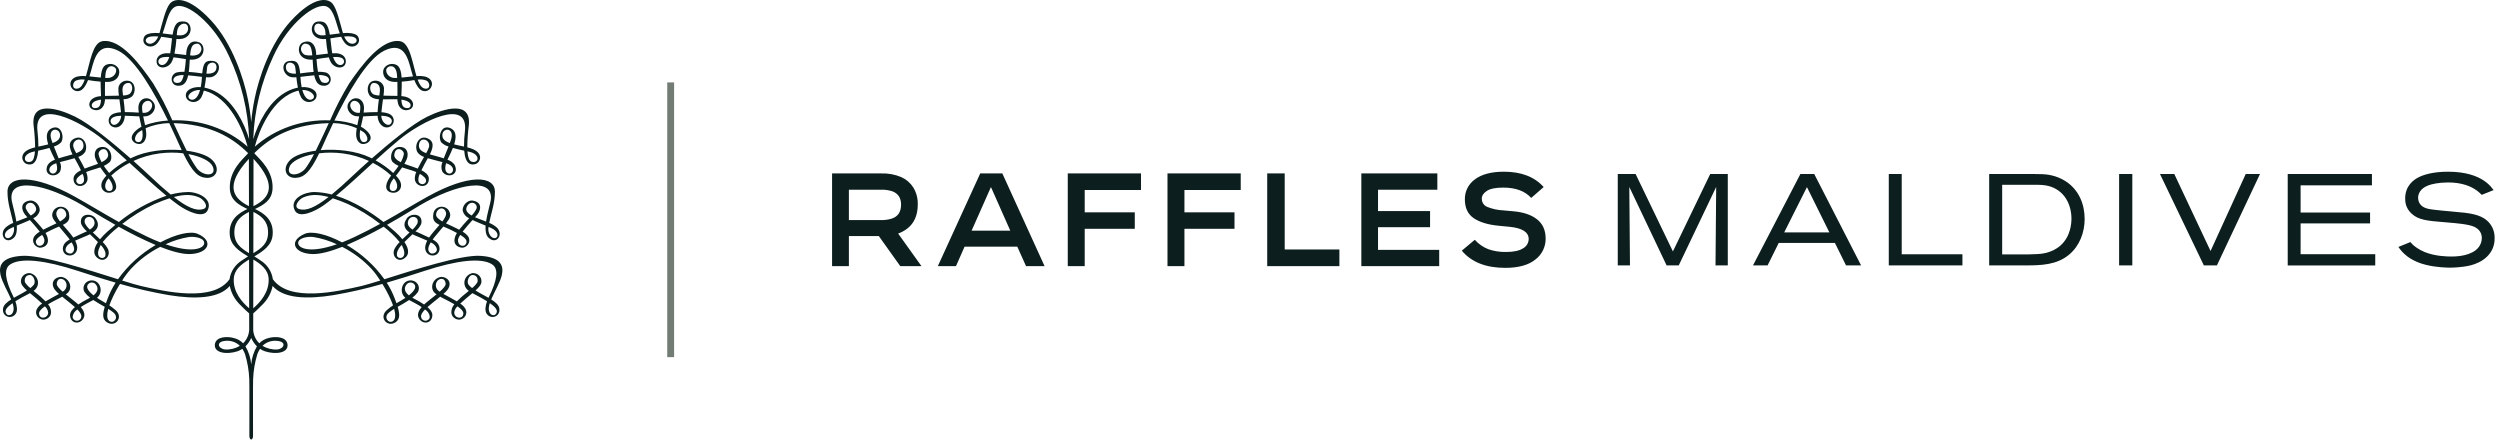 <svg width="182" height="32" viewBox="0 0 182 32" fill="none" xmlns="http://www.w3.org/2000/svg">
<path d="M34.987 18.626C33.572 18.533 30.189 19.635 27.983 20.328C27.265 19.324 26.331 18.475 25.243 17.837C26.164 17.439 27.063 16.994 27.934 16.504C28.364 16.835 28.754 17.21 29.096 17.623C28.94 17.776 28.81 17.95 28.71 18.141C28.473 18.681 29.056 19.242 29.57 18.691C29.74 18.511 29.812 18.164 29.444 17.622C29.628 17.431 29.836 17.238 30.029 17.054C30.175 17.139 30.691 17.33 31.104 17.519C31.047 17.625 31.003 17.738 30.973 17.854C30.853 18.373 31.251 18.675 31.624 18.588C32.049 18.491 32.123 17.964 31.8 17.645C31.71 17.564 31.609 17.494 31.5 17.436C31.538 17.387 31.571 17.339 31.616 17.282C31.885 16.952 32.102 16.697 32.273 16.492C32.444 16.564 32.64 16.645 32.858 16.753C33.013 16.828 33.143 16.895 33.264 16.96C33.228 17.014 33.198 17.071 33.173 17.13C32.858 17.871 33.461 18.056 33.709 18.03C33.806 18.011 33.897 17.968 33.972 17.905C34.047 17.843 34.103 17.763 34.136 17.674C34.168 17.584 34.175 17.488 34.157 17.395C34.138 17.303 34.094 17.216 34.029 17.144C33.93 17.033 33.812 16.938 33.68 16.863C33.895 16.585 34.175 16.268 34.399 16.02C34.677 16.154 35.012 16.279 35.35 16.422C35.327 16.795 35.371 17.122 35.564 17.304C36.152 17.854 36.672 17.073 36.183 16.578C36.018 16.428 35.824 16.309 35.613 16.227C35.739 15.593 36.038 14.778 36.03 13.943C36.017 12.788 34.144 12.644 31.156 14.299C30.116 14.876 29.078 15.518 27.92 16.163C27.015 15.458 25.78 14.658 24.462 14.251C25.3 13.559 26.23 12.694 27.146 11.856C27.633 12.104 28.08 12.414 28.476 12.78C28.084 13.271 27.931 13.836 28.431 14C28.945 14.171 29.427 13.689 29.082 13.108C29.008 12.994 28.923 12.888 28.826 12.79C28.964 12.618 29.126 12.405 29.274 12.187C29.609 12.306 29.972 12.387 30.304 12.524C30.229 12.69 30.194 12.869 30.199 13.05C30.273 13.687 31.264 13.747 31.218 12.977C31.202 12.72 30.956 12.535 30.679 12.395C30.824 12.092 31.005 11.768 31.144 11.518C31.489 11.625 31.886 11.712 32.211 11.801C32.112 12.018 32.107 12.264 32.199 12.484C32.521 13.007 33.486 12.776 33.095 11.997C32.969 11.824 32.787 11.694 32.577 11.628C32.587 11.606 32.594 11.585 32.605 11.562C32.688 11.386 32.844 11.091 32.972 10.768C33.245 10.846 33.536 10.916 33.794 10.97C33.878 11.966 34.289 12.06 34.649 11.932C34.952 11.826 35.225 11.199 34.429 10.857C34.296 10.804 34.159 10.76 34.019 10.727C34.025 10.193 34.062 9.659 34.13 9.129C34.328 7.3 32.34 7.888 31.097 8.498C30.015 9.026 28.293 10.458 27.07 11.532C27.023 11.509 26.978 11.484 26.928 11.46C25.904 10.976 24.526 10.832 23.349 10.93C23.392 10.838 23.436 10.744 23.481 10.643C23.622 10.335 23.893 9.717 24.253 8.966C24.848 8.974 25.433 9.1 25.973 9.336C25.946 9.479 25.93 9.624 25.926 9.769C25.92 10.222 26.194 10.648 26.707 10.423C26.865 10.353 27.341 9.983 26.5 9.362C26.428 9.31 26.352 9.265 26.271 9.226C26.324 8.989 26.389 8.743 26.437 8.472C26.77 8.462 27.154 8.432 27.49 8.426C27.49 8.462 27.492 8.498 27.495 8.534C27.565 9.121 28.047 9.464 28.476 9.173C28.547 9.115 28.601 9.04 28.633 8.956C28.666 8.872 28.675 8.781 28.66 8.693C28.646 8.604 28.608 8.521 28.55 8.45C28.493 8.379 28.417 8.323 28.331 8.288C28.152 8.216 27.961 8.178 27.767 8.173C27.788 7.911 27.838 7.559 27.881 7.233C28.092 7.237 28.336 7.231 28.629 7.224C28.739 7.221 28.839 7.223 28.931 7.227C28.933 7.262 28.933 7.297 28.936 7.322C28.996 7.954 29.463 8.147 29.857 7.954C30.238 7.765 30.154 7.084 29.288 7.004C29.267 7.001 29.241 7 29.22 6.997C29.223 6.804 29.234 6.577 29.244 6.321C29.249 6.184 29.251 6.061 29.249 5.945C29.556 5.922 29.861 5.883 30.163 5.829C30.464 6.583 30.757 6.656 30.989 6.632C31.468 6.583 31.74 5.791 30.942 5.573C30.738 5.532 30.528 5.521 30.32 5.542C30.019 4.559 29.838 3.114 29.125 2.998C27.781 2.781 26.311 4.77 25.419 6.08C24.894 6.944 24.43 7.84 24.031 8.762C23.029 8.722 22.029 8.87 21.088 9.199C20.147 9.527 19.285 10.029 18.55 10.676C18.835 9.562 19.831 7.04 21.737 6.596C21.777 6.77 21.84 6.939 21.926 7.097C22.278 7.684 23.154 7.421 23.038 6.835C22.979 6.544 22.56 6.305 21.96 6.342C21.92 6.133 21.894 5.922 21.88 5.71C21.878 5.669 21.875 5.635 21.872 5.597C22.184 5.561 22.546 5.51 22.878 5.484C22.995 6.037 23.205 6.208 23.513 6.241C24.185 6.309 24.263 5.457 23.719 5.275C23.532 5.233 23.339 5.217 23.147 5.226C23.094 4.925 23.063 4.589 23.042 4.306C23.384 4.246 23.684 4.202 23.941 4.175C23.978 4.313 24.035 4.446 24.11 4.57C24.44 5.06 25.213 5.034 25.175 4.425C25.144 3.961 24.629 3.88 24.49 3.875C24.393 3.872 24.291 3.874 24.185 3.879C24.165 3.781 24.15 3.682 24.141 3.583C24.11 3.282 24.082 3.02 24.05 2.795C24.316 2.75 24.584 2.705 24.836 2.676C24.903 2.834 24.991 2.982 25.097 3.118C25.535 3.644 26.208 3.322 26.132 2.857C26.088 2.591 25.941 2.487 25.596 2.421C25.387 2.392 25.175 2.388 24.965 2.41C24.751 1.657 24.522 0.633 24.202 0.258C23.854 -0.15 22.849 -0.286 21.198 1.5C19.644 3.182 18.823 5.745 18.534 7.198C18.42 7.756 18.337 8.319 18.288 8.885C18.237 8.319 18.154 7.756 18.041 7.198C17.751 5.745 16.93 3.182 15.376 1.5C13.725 -0.286 12.721 -0.15 12.373 0.258C12.053 0.633 11.824 1.657 11.61 2.41C11.399 2.388 11.187 2.392 10.978 2.421C10.633 2.487 10.485 2.591 10.443 2.857C10.365 3.322 11.04 3.644 11.477 3.118C11.584 2.983 11.672 2.834 11.739 2.676C11.989 2.705 12.258 2.75 12.524 2.795C12.493 3.02 12.465 3.282 12.434 3.583C12.423 3.692 12.409 3.789 12.39 3.879C12.285 3.874 12.181 3.872 12.084 3.875C11.947 3.88 11.43 3.961 11.399 4.425C11.362 5.034 12.134 5.06 12.465 4.57C12.54 4.446 12.596 4.312 12.634 4.174C12.892 4.202 13.191 4.246 13.533 4.306C13.511 4.589 13.48 4.925 13.427 5.227C13.235 5.217 13.043 5.233 12.855 5.275C12.312 5.457 12.391 6.309 13.062 6.241C13.37 6.209 13.578 6.037 13.699 5.484C14.029 5.51 14.39 5.561 14.702 5.597C14.699 5.635 14.696 5.669 14.694 5.71C14.682 5.922 14.655 6.133 14.614 6.342C14.015 6.305 13.596 6.544 13.537 6.835C13.422 7.421 14.298 7.684 14.649 7.097C14.734 6.939 14.798 6.77 14.838 6.596C16.744 7.04 17.738 9.563 18.026 10.676C17.291 10.029 16.429 9.527 15.488 9.199C14.547 8.871 13.547 8.722 12.545 8.762C12.146 7.84 11.681 6.944 11.155 6.08C10.264 4.77 8.792 2.781 7.452 2.998C6.736 3.114 6.555 4.56 6.256 5.542C6.048 5.521 5.837 5.532 5.632 5.573C4.836 5.791 5.105 6.583 5.586 6.632C5.817 6.656 6.111 6.583 6.411 5.829C6.713 5.883 7.018 5.922 7.325 5.945C7.325 6.061 7.325 6.184 7.331 6.321C7.341 6.577 7.352 6.804 7.355 6.997C7.333 7 7.308 7.001 7.286 7.004C6.421 7.084 6.337 7.765 6.719 7.954C7.112 8.147 7.578 7.954 7.639 7.322C7.642 7.297 7.642 7.262 7.643 7.227C7.736 7.223 7.836 7.221 7.946 7.224C8.238 7.231 8.482 7.237 8.692 7.233C8.737 7.559 8.787 7.911 8.808 8.173C8.614 8.177 8.422 8.216 8.243 8.288C8.156 8.324 8.081 8.38 8.024 8.45C7.966 8.521 7.928 8.604 7.914 8.693C7.899 8.781 7.909 8.871 7.941 8.955C7.973 9.039 8.027 9.114 8.097 9.173C8.527 9.464 9.009 9.121 9.079 8.534C9.083 8.502 9.083 8.462 9.085 8.426C9.42 8.433 9.804 8.462 10.137 8.472C10.185 8.743 10.25 8.989 10.302 9.226C10.222 9.265 10.146 9.311 10.074 9.362C9.233 9.983 9.71 10.353 9.867 10.423C10.381 10.648 10.655 10.222 10.65 9.769C10.644 9.624 10.628 9.479 10.602 9.336C11.142 9.1 11.728 8.974 12.322 8.966C12.681 9.717 12.953 10.335 13.094 10.643C13.139 10.744 13.182 10.838 13.226 10.93C12.049 10.832 10.671 10.976 9.646 11.46C9.595 11.484 9.552 11.509 9.504 11.532C8.283 10.458 6.559 9.026 5.479 8.498C4.234 7.888 2.246 7.3 2.445 9.129C2.512 9.659 2.549 10.193 2.556 10.727C2.416 10.76 2.279 10.804 2.146 10.857C1.349 11.199 1.624 11.826 1.925 11.932C2.287 12.06 2.697 11.966 2.78 10.97C3.038 10.916 3.33 10.846 3.601 10.768C3.729 11.091 3.887 11.386 3.971 11.562C3.98 11.585 3.987 11.606 3.999 11.628C3.788 11.694 3.605 11.824 3.479 11.997C3.089 12.776 4.054 13.007 4.376 12.484C4.467 12.264 4.463 12.018 4.364 11.801C4.688 11.712 5.085 11.625 5.43 11.518C5.569 11.767 5.75 12.092 5.894 12.395C5.617 12.535 5.371 12.72 5.355 12.977C5.31 13.747 6.303 13.687 6.374 13.05C6.381 12.869 6.345 12.69 6.27 12.524C6.602 12.387 6.965 12.306 7.301 12.187C7.449 12.406 7.611 12.618 7.747 12.79C7.652 12.889 7.567 12.995 7.493 13.108C7.149 13.689 7.63 14.171 8.144 14C8.643 13.836 8.49 13.271 8.098 12.779C8.494 12.415 8.942 12.104 9.429 11.856C10.345 12.694 11.274 13.559 12.113 14.251C10.849 14.687 9.678 15.334 8.655 16.163C7.497 15.518 6.457 14.876 5.417 14.299C2.431 12.644 0.558 12.788 0.545 13.943C0.536 14.778 0.835 15.593 0.962 16.227C0.751 16.31 0.558 16.428 0.393 16.578C-0.099 17.072 0.421 17.854 1.011 17.304C1.203 17.122 1.248 16.795 1.223 16.422C1.563 16.279 1.897 16.154 2.177 16.02C2.4 16.268 2.68 16.585 2.893 16.863C2.762 16.939 2.644 17.033 2.544 17.144C2.48 17.216 2.436 17.303 2.418 17.396C2.399 17.489 2.407 17.584 2.439 17.674C2.472 17.763 2.528 17.843 2.603 17.905C2.678 17.968 2.769 18.011 2.866 18.03C3.114 18.056 3.715 17.871 3.403 17.13C3.377 17.071 3.346 17.015 3.312 16.96C3.431 16.895 3.563 16.828 3.718 16.753C3.936 16.645 4.131 16.564 4.3 16.492C4.472 16.697 4.69 16.952 4.958 17.282C5.003 17.339 5.036 17.386 5.073 17.436C4.965 17.494 4.864 17.564 4.774 17.645C4.452 17.964 4.525 18.491 4.95 18.588C5.324 18.675 5.722 18.373 5.601 17.854C5.572 17.738 5.528 17.625 5.472 17.518C5.884 17.33 6.399 17.139 6.546 17.054C6.738 17.238 6.945 17.431 7.13 17.621C6.761 18.164 6.834 18.511 7.003 18.691C7.517 19.242 8.101 18.681 7.865 18.14C7.765 17.95 7.634 17.775 7.477 17.623C7.82 17.211 8.211 16.836 8.64 16.504C9.512 16.994 10.41 17.439 11.332 17.837C10.243 18.475 9.309 19.324 8.59 20.328C6.386 19.635 3.003 18.533 1.587 18.626C0.061 18.726 -0.086 19.381 0.032 19.984C0.137 20.511 0.567 21.215 0.814 21.799C0.502 21.995 0.264 22.202 0.223 22.451C0.125 23.066 0.855 23.296 1.153 22.827C1.288 22.618 1.242 22.273 1.12 21.933C1.386 21.765 1.734 21.571 2.184 21.341C2.336 21.469 2.5 21.6 2.666 21.745C2.821 21.882 2.954 21.997 3.069 22.103C2.901 22.203 2.766 22.344 2.678 22.512C2.639 22.59 2.622 22.675 2.625 22.761C2.629 22.846 2.654 22.929 2.699 23.004C2.744 23.078 2.806 23.141 2.882 23.187C2.958 23.234 3.044 23.263 3.134 23.271C3.281 23.272 3.424 23.221 3.532 23.126C3.641 23.032 3.707 22.901 3.717 22.762C3.724 22.54 3.647 22.323 3.5 22.15C3.895 21.911 4.345 21.708 4.464 21.637C4.486 21.622 4.505 21.61 4.527 21.596C4.74 21.77 4.966 21.941 5.111 22.067C5.182 22.126 5.316 22.233 5.454 22.358C5.088 22.673 5.076 22.894 5.111 23.067C5.219 23.591 5.846 23.619 6.084 23.162C6.225 22.89 6.097 22.607 5.879 22.354C6.183 22.154 6.54 21.978 6.793 21.841C7.059 22.021 7.355 22.186 7.624 22.338C7.466 22.861 7.446 23.242 7.777 23.459C8.389 23.867 9.019 23.098 8.412 22.575C8.27 22.451 8.118 22.335 7.96 22.23C8.138 21.756 8.36 21.297 8.622 20.859C8.659 20.795 8.699 20.732 8.737 20.669C9.906 21.007 11.094 21.28 12.297 21.486C14.211 21.797 15.945 21.738 16.729 20.816C16.826 21.307 17.066 21.762 17.423 22.13C17.735 22.455 17.994 22.688 18.139 22.815C18.14 23.462 18.142 23.859 18.142 23.859C18.153 24.066 18.12 24.274 18.044 24.468C17.968 24.663 17.851 24.841 17.7 24.991C17.517 24.801 17.279 24.667 17.015 24.607C16.578 24.478 15.719 24.483 15.644 25.063C15.558 25.717 16.532 25.819 17.274 25.579C17.406 25.536 17.53 25.474 17.642 25.396C17.721 25.512 17.786 25.637 17.835 25.768C18.018 26.37 18.124 26.992 18.148 27.618C18.153 27.774 18.16 27.925 18.154 31.736C18.153 31.916 18.227 31.985 18.288 32C18.347 31.985 18.422 31.916 18.42 31.736C18.413 27.925 18.421 27.774 18.426 27.618C18.449 26.992 18.555 26.37 18.739 25.768C18.787 25.637 18.852 25.512 18.931 25.396C19.043 25.474 19.167 25.536 19.299 25.579C20.043 25.819 21.016 25.717 20.93 25.063C20.854 24.483 19.996 24.478 19.559 24.607C19.296 24.667 19.057 24.801 18.875 24.991C18.724 24.841 18.607 24.663 18.531 24.468C18.455 24.274 18.422 24.066 18.434 23.859C18.434 23.859 18.434 23.462 18.437 22.815C18.581 22.688 18.839 22.455 19.152 22.13C19.508 21.762 19.749 21.307 19.846 20.816C20.63 21.738 22.363 21.796 24.279 21.486C25.481 21.28 26.67 21.007 27.838 20.669C27.876 20.731 27.914 20.795 27.951 20.859C28.214 21.296 28.436 21.755 28.613 22.23C28.455 22.335 28.305 22.45 28.163 22.575C27.558 23.098 28.186 23.867 28.798 23.459C29.128 23.242 29.109 22.861 28.951 22.338C29.22 22.186 29.516 22.021 29.783 21.841C30.033 21.978 30.392 22.154 30.696 22.354C30.478 22.607 30.35 22.89 30.489 23.162C30.729 23.619 31.357 23.591 31.465 23.067C31.5 22.894 31.485 22.673 31.121 22.357C31.259 22.233 31.392 22.126 31.465 22.067C31.609 21.941 31.834 21.77 32.048 21.595C32.069 21.61 32.088 21.622 32.11 21.637C32.23 21.708 32.678 21.911 33.075 22.15C32.928 22.323 32.851 22.54 32.858 22.762C32.868 22.901 32.934 23.031 33.042 23.125C33.151 23.22 33.292 23.272 33.44 23.271C33.529 23.263 33.616 23.234 33.692 23.188C33.768 23.141 33.831 23.078 33.876 23.004C33.92 22.93 33.946 22.846 33.949 22.761C33.953 22.675 33.935 22.59 33.897 22.512C33.809 22.344 33.673 22.203 33.505 22.103C33.62 21.997 33.753 21.882 33.91 21.745C34.075 21.6 34.238 21.469 34.391 21.341C34.841 21.571 35.188 21.765 35.456 21.933C35.333 22.273 35.288 22.617 35.422 22.827C35.72 23.296 36.45 23.066 36.35 22.451C36.31 22.202 36.072 21.995 35.759 21.799C36.007 21.215 36.439 20.511 36.543 19.984C36.661 19.381 36.514 18.726 34.987 18.626ZM29.106 18.778C28.921 18.747 28.863 18.627 28.906 18.373C28.97 18.171 29.085 17.986 29.242 17.836C29.256 17.855 29.268 17.875 29.279 17.896C29.647 18.632 29.279 18.807 29.106 18.778ZM29.717 16.071C29.876 15.623 30.545 15.736 30.392 16.251C30.303 16.426 30.18 16.584 30.029 16.715C29.798 16.564 29.617 16.355 29.717 16.071V16.071ZM31.616 17.812C32.106 18.321 31.502 18.56 31.327 18.419C31.184 18.302 31.067 18.117 31.36 17.644C31.454 17.688 31.54 17.745 31.616 17.812V17.812ZM32.204 16.122C31.958 15.98 31.735 15.801 31.748 15.619C31.779 15.158 32.308 14.98 32.46 15.445C32.522 15.638 32.391 15.878 32.204 16.122L32.204 16.122ZM33.88 17.81C33.743 17.987 33.293 17.901 33.345 17.428C33.376 17.311 33.431 17.2 33.507 17.102C33.968 17.381 34.061 17.573 33.88 17.81V17.81ZM34.332 15.691C34.065 15.538 33.857 15.331 33.977 15.068C34.22 14.532 34.788 14.793 34.697 15.17C34.609 15.364 34.486 15.54 34.332 15.691V15.691ZM35.799 16.622C36.559 16.988 36.137 17.646 35.708 17.175C35.638 17.08 35.589 16.972 35.565 16.859C35.541 16.745 35.542 16.628 35.568 16.515C35.645 16.55 35.723 16.585 35.799 16.622V16.622ZM30.522 14.974C33.18 13.396 36.095 12.781 35.708 14.678C35.637 15.027 35.462 15.597 35.384 16.131C35.256 16.08 35.132 16.033 35.025 15.99C34.945 15.958 34.769 15.899 34.582 15.817C34.672 15.714 34.74 15.638 34.766 15.605C35.063 15.199 35.05 14.729 34.458 14.611C33.998 14.518 33.639 15.004 33.685 15.344C33.715 15.463 33.772 15.574 33.853 15.669C33.934 15.764 34.037 15.84 34.154 15.892C33.91 16.16 33.634 16.456 33.428 16.723C33.221 16.613 32.996 16.509 32.795 16.413C32.744 16.386 32.615 16.333 32.467 16.261C32.769 15.882 32.844 15.699 32.719 15.416C32.669 15.295 32.577 15.193 32.457 15.127C32.338 15.062 32.199 15.037 32.062 15.056C31.926 15.076 31.801 15.139 31.707 15.234C31.614 15.33 31.557 15.454 31.547 15.584C31.473 16.029 31.643 16.201 31.997 16.371C31.865 16.522 31.729 16.673 31.616 16.81C31.508 16.945 31.364 17.108 31.237 17.296C30.983 17.172 30.726 17.061 30.62 17.007C30.553 16.972 30.406 16.917 30.247 16.84C30.426 16.692 30.569 16.508 30.666 16.303C30.835 15.519 29.916 15.483 29.624 15.892C29.24 16.427 29.555 16.747 29.816 16.922C29.646 17.081 29.465 17.252 29.294 17.419C29.127 17.216 28.942 17.026 28.743 16.85C28.582 16.704 28.39 16.541 28.177 16.368C29.327 15.72 30.249 15.136 30.522 14.974V14.974ZM34.121 11.038C35.04 11.229 34.848 11.944 34.321 11.765C34.14 11.704 34.058 11.403 34.029 11.02C34.061 11.025 34.091 11.032 34.121 11.038V11.038ZM28.598 13.906C28.246 13.884 28.335 13.391 28.622 13.043C28.635 13.025 28.655 13.001 28.672 12.981C28.716 13.03 28.755 13.082 28.789 13.137C29.041 13.562 28.89 13.925 28.598 13.906ZM29.395 11.249C29.351 11.445 29.277 11.634 29.177 11.81C28.892 11.668 28.667 11.481 28.706 11.235C28.812 10.569 29.463 10.914 29.395 11.249H29.395ZM30.913 12.92C31.264 13.297 30.663 13.634 30.466 13.21C30.438 13.02 30.473 12.826 30.566 12.655C30.695 12.726 30.812 12.816 30.913 12.92H30.913ZM31.226 10.72C31.174 10.869 31.107 11.013 31.026 11.15C30.686 11.024 30.44 10.846 30.506 10.494C30.62 9.888 31.372 10.189 31.226 10.72L31.226 10.72ZM32.674 11.961C33.226 12.245 32.93 12.752 32.62 12.614C32.412 12.521 32.361 12.266 32.479 11.88C32.546 11.903 32.611 11.93 32.674 11.961H32.674ZM32.827 10.189C32.801 10.268 32.771 10.34 32.745 10.415C32.451 10.308 32.237 10.161 32.206 9.921C32.123 9.26 33.153 9.228 32.827 10.189H32.827ZM29.083 10.152C30.721 8.813 34.127 7.103 33.846 9.544C33.799 9.918 33.778 10.294 33.78 10.67C33.542 10.619 33.293 10.571 33.063 10.511C33.214 10.032 33.245 9.549 32.827 9.346C32.117 9.005 31.869 9.957 32.114 10.349C32.258 10.501 32.445 10.61 32.653 10.664C32.526 10.986 32.402 11.275 32.305 11.527C32.072 11.45 31.844 11.392 31.7 11.352C31.568 11.312 31.428 11.277 31.294 11.238C31.303 11.223 31.311 11.207 31.318 11.191C31.501 10.807 31.7 10.24 31.02 10.037C30.509 9.885 30.135 10.542 30.376 11.061C30.491 11.233 30.667 11.361 30.872 11.421C30.718 11.69 30.545 11.99 30.411 12.274C30.279 12.221 30.156 12.178 30.061 12.144C29.927 12.091 29.682 12.02 29.437 11.925C29.506 11.811 29.566 11.692 29.617 11.569C29.755 11.221 29.685 10.706 29.104 10.697C28.486 10.689 28.317 11.54 28.599 11.809C28.721 11.92 28.861 12.011 29.015 12.078C28.895 12.256 28.766 12.428 28.627 12.594C28.241 12.239 27.81 11.931 27.344 11.675C27.942 11.131 28.532 10.604 29.083 10.152H29.083ZM29.717 7.867C29.344 7.895 29.239 7.682 29.222 7.253C30.099 7.375 29.943 7.85 29.717 7.867H29.717ZM31.035 5.863C31.312 5.975 31.378 6.551 30.904 6.443C30.685 6.394 30.533 6.142 30.405 5.797C30.617 5.763 30.835 5.786 31.035 5.863H31.035ZM26.453 9.609C26.698 9.776 26.883 10.213 26.615 10.321C26.309 10.442 26.132 10.138 26.208 9.559C26.212 9.527 26.222 9.496 26.226 9.467C26.317 9.519 26.393 9.568 26.453 9.609ZM26.094 8.215C25.603 8.228 25.306 7.632 25.642 7.387C25.84 7.243 26.222 7.437 26.232 7.779C26.232 7.924 26.22 8.068 26.195 8.21C26.162 8.212 26.124 8.215 26.094 8.215H26.094ZM27.619 6.949C27.462 6.954 27.306 6.922 27.166 6.857C26.822 6.604 26.936 6.08 27.16 6.045C27.381 6.008 27.69 6.136 27.657 6.61C27.65 6.702 27.636 6.821 27.619 6.949H27.619ZM28.031 8.448C28.476 8.52 28.561 8.732 28.514 8.883C28.38 9.321 27.777 9.013 27.757 8.426C27.848 8.427 27.94 8.435 28.031 8.448H28.031ZM27.982 3.684C29.395 3.002 29.692 4.197 29.932 5.107C29.977 5.276 30.022 5.426 30.066 5.56C29.787 5.585 29.498 5.623 29.238 5.647C29.187 4.891 28.963 4.724 28.706 4.673C28.558 4.638 28.401 4.652 28.262 4.713C28.123 4.773 28.01 4.877 27.941 5.006C27.803 5.281 27.91 5.98 28.812 5.965C28.855 5.965 28.888 5.961 28.929 5.959C28.94 6.351 28.933 6.715 28.932 6.982C28.59 6.969 28.229 6.969 27.917 6.963C27.949 6.782 27.962 6.598 27.955 6.414C27.949 6.33 27.923 6.249 27.881 6.175C27.838 6.101 27.779 6.037 27.708 5.986C27.636 5.936 27.555 5.901 27.468 5.883C27.381 5.866 27.291 5.866 27.204 5.885C26.707 5.973 26.641 6.711 26.974 7.027C27.146 7.159 27.362 7.228 27.583 7.223C27.541 7.528 27.5 7.867 27.488 8.16C27.147 8.156 26.781 8.178 26.474 8.197C26.483 8.099 26.497 8.005 26.5 7.896C26.515 7.206 25.949 7.009 25.603 7.249C24.971 7.689 25.428 8.404 25.933 8.462C25.997 8.469 26.068 8.473 26.146 8.475C26.106 8.683 26.055 8.901 26.013 9.113C25.478 8.922 24.916 8.808 24.346 8.775C25.264 6.89 26.689 4.31 27.982 3.684H27.982ZM28.914 5.673C28.839 5.676 28.767 5.677 28.706 5.674C28.189 5.646 28.031 5.151 28.155 4.977C28.319 4.746 28.828 4.673 28.897 5.427C28.906 5.509 28.91 5.59 28.914 5.673H28.914ZM22.762 7.205C22.558 7.349 22.205 7.258 22.01 6.553C22.605 6.524 23.062 6.995 22.762 7.205ZM23.782 5.565C24.13 5.778 23.918 6.168 23.481 6.001C23.353 5.951 23.263 5.742 23.197 5.469C23.397 5.452 23.599 5.485 23.782 5.565V5.565ZM25.045 4.454C25.078 4.762 24.516 4.997 24.251 4.149C24.739 4.125 25.017 4.202 25.045 4.454V4.454ZM25.926 2.827C26.138 3.136 25.422 3.522 25.051 2.655C25.467 2.623 25.803 2.649 25.926 2.827ZM10.65 2.827C10.771 2.649 11.108 2.623 11.524 2.655C11.152 3.522 10.437 3.136 10.65 2.827H10.65ZM11.531 4.454C11.557 4.204 11.836 4.125 12.323 4.149C12.057 4.997 11.497 4.762 11.531 4.454H11.531ZM13.093 6.001C12.656 6.168 12.443 5.778 12.794 5.565C12.976 5.485 13.177 5.452 13.377 5.469C13.312 5.742 13.22 5.951 13.094 6.001H13.093ZM13.813 7.204C13.512 6.995 13.968 6.524 14.565 6.552C14.369 7.258 14.016 7.349 13.813 7.205L13.813 7.204ZM5.67 6.443C5.196 6.551 5.262 5.975 5.539 5.863C5.739 5.786 5.957 5.764 6.17 5.797C6.043 6.142 5.89 6.394 5.67 6.443ZM6.858 7.867C6.631 7.85 6.475 7.376 7.352 7.253C7.335 7.682 7.231 7.895 6.858 7.867V7.867ZM8.06 8.883C8.013 8.732 8.097 8.52 8.543 8.448C8.635 8.435 8.727 8.427 8.819 8.426C8.798 9.013 8.194 9.321 8.06 8.883V8.883ZM8.918 6.61C8.885 6.136 9.194 6.008 9.416 6.045C9.638 6.08 9.753 6.604 9.409 6.857C9.268 6.922 9.113 6.954 8.956 6.949C8.939 6.821 8.926 6.702 8.918 6.61L8.918 6.61ZM9.96 10.321C9.692 10.213 9.877 9.776 10.121 9.609C10.181 9.569 10.257 9.519 10.349 9.467C10.354 9.496 10.362 9.527 10.365 9.559C10.443 10.138 10.265 10.442 9.96 10.321L9.96 10.321ZM10.343 7.779C10.352 7.437 10.733 7.243 10.934 7.387C11.27 7.632 10.97 8.228 10.481 8.215C10.45 8.215 10.413 8.212 10.38 8.21C10.354 8.068 10.342 7.924 10.343 7.779V7.779ZM10.561 9.113C10.517 8.901 10.469 8.683 10.427 8.475C10.506 8.473 10.578 8.469 10.641 8.462C11.147 8.404 11.602 7.689 10.97 7.249C10.626 7.009 10.059 7.206 10.074 7.896C10.077 8.005 10.091 8.099 10.102 8.197C9.793 8.178 9.428 8.156 9.087 8.16C9.075 7.867 9.032 7.528 8.992 7.223C9.213 7.228 9.428 7.159 9.6 7.028C9.933 6.711 9.867 5.973 9.37 5.885C9.284 5.867 9.194 5.866 9.107 5.884C9.02 5.902 8.938 5.937 8.867 5.987C8.796 6.037 8.737 6.101 8.694 6.175C8.651 6.249 8.626 6.33 8.619 6.414C8.614 6.598 8.627 6.782 8.656 6.963C8.345 6.969 7.985 6.969 7.644 6.982C7.642 6.715 7.634 6.351 7.646 5.959C7.685 5.961 7.72 5.965 7.761 5.965C8.666 5.981 8.772 5.281 8.635 5.007C8.566 4.877 8.453 4.773 8.313 4.713C8.174 4.652 8.017 4.638 7.869 4.673C7.611 4.724 7.387 4.891 7.335 5.648C7.076 5.623 6.786 5.585 6.509 5.56C6.554 5.426 6.598 5.276 6.644 5.107C6.883 4.197 7.179 3.002 8.593 3.684C9.886 4.31 11.311 6.891 12.229 8.775C11.659 8.808 11.096 8.922 10.561 9.113V9.113ZM7.66 5.673C7.664 5.59 7.67 5.509 7.677 5.427C7.747 4.673 8.255 4.746 8.42 4.977C8.543 5.151 8.385 5.646 7.869 5.674C7.808 5.677 7.735 5.676 7.66 5.673ZM2.253 11.765C1.728 11.944 1.534 11.229 2.453 11.038C2.482 11.032 2.513 11.025 2.544 11.02C2.517 11.403 2.435 11.704 2.253 11.765ZM3.747 10.189C3.422 9.228 4.452 9.26 4.368 9.921C4.337 10.161 4.123 10.308 3.829 10.415C3.801 10.34 3.774 10.268 3.747 10.189ZM3.955 12.614C3.644 12.752 3.349 12.245 3.9 11.961C3.963 11.931 4.028 11.904 4.095 11.88C4.214 12.266 4.163 12.521 3.955 12.614ZM5.348 10.72C5.203 10.189 5.953 9.888 6.069 10.495C6.135 10.846 5.889 11.024 5.549 11.151C5.467 11.014 5.4 10.869 5.348 10.72V10.72ZM6.107 13.21C5.911 13.634 5.31 13.297 5.662 12.92C5.763 12.816 5.879 12.727 6.007 12.655C6.102 12.825 6.137 13.02 6.107 13.21V13.21ZM7.179 11.249C7.11 10.914 7.761 10.569 7.869 11.235C7.906 11.482 7.682 11.668 7.398 11.81C7.298 11.634 7.224 11.445 7.179 11.249V11.249ZM7.976 13.907C7.684 13.926 7.532 13.562 7.784 13.137C7.82 13.082 7.859 13.031 7.903 12.982C7.92 13.002 7.939 13.025 7.952 13.043C8.238 13.391 8.328 13.884 7.976 13.906L7.976 13.907ZM7.946 12.593C7.829 12.448 7.69 12.274 7.559 12.078C7.713 12.011 7.853 11.92 7.975 11.809C8.258 11.54 8.086 10.69 7.47 10.697C6.889 10.706 6.819 11.221 6.956 11.569C7.008 11.692 7.068 11.811 7.137 11.925C6.892 12.021 6.647 12.091 6.512 12.144C6.419 12.178 6.294 12.221 6.164 12.274C6.029 11.99 5.856 11.691 5.701 11.421C5.907 11.362 6.084 11.234 6.198 11.061C6.439 10.542 6.066 9.885 5.555 10.037C4.873 10.24 5.073 10.807 5.257 11.191C5.263 11.205 5.272 11.222 5.279 11.238C5.145 11.277 5.008 11.312 4.873 11.352C4.729 11.392 4.502 11.451 4.269 11.527C4.173 11.275 4.049 10.986 3.923 10.664C4.13 10.61 4.316 10.501 4.459 10.349C4.704 9.957 4.457 9.005 3.747 9.347C3.33 9.549 3.359 10.032 3.511 10.511C3.282 10.572 3.031 10.619 2.794 10.671C2.797 10.294 2.775 9.918 2.728 9.544C2.447 7.103 5.853 8.813 7.49 10.152C8.044 10.604 8.633 11.131 9.229 11.675C8.765 11.932 8.334 12.24 7.946 12.593L7.946 12.593ZM0.867 17.175C0.438 17.646 0.016 16.988 0.775 16.622C0.852 16.585 0.929 16.55 1.009 16.515C1.033 16.628 1.033 16.745 1.009 16.858C0.984 16.972 0.936 17.079 0.867 17.175V17.175ZM1.879 15.17C1.787 14.793 2.353 14.532 2.599 15.068C2.719 15.331 2.509 15.538 2.244 15.693C2.089 15.541 1.965 15.364 1.879 15.17V15.17ZM2.694 17.81C2.513 17.573 2.607 17.381 3.067 17.102C3.143 17.199 3.198 17.31 3.228 17.428C3.281 17.901 2.831 17.987 2.694 17.81ZM4.115 15.445C4.265 14.98 4.794 15.158 4.826 15.619C4.838 15.801 4.616 15.98 4.371 16.122C4.182 15.878 4.052 15.638 4.115 15.445ZM5.247 18.419C5.073 18.56 4.467 18.321 4.958 17.812C5.035 17.744 5.121 17.688 5.215 17.644C5.507 18.117 5.391 18.302 5.247 18.419H5.247ZM6.546 16.715C6.395 16.584 6.272 16.426 6.183 16.251C6.029 15.736 6.699 15.623 6.858 16.071C6.958 16.355 6.777 16.564 6.546 16.715ZM7.67 18.373C7.712 18.627 7.652 18.747 7.468 18.778C7.294 18.807 6.927 18.632 7.297 17.896C7.307 17.875 7.319 17.855 7.332 17.836C7.488 17.987 7.604 18.171 7.67 18.373L7.67 18.373ZM7.83 16.85C7.632 17.026 7.448 17.217 7.28 17.419C7.11 17.252 6.93 17.081 6.759 16.922C7.019 16.747 7.335 16.427 6.952 15.892C6.657 15.483 5.74 15.519 5.907 16.303C6.005 16.508 6.148 16.691 6.326 16.84C6.169 16.917 6.021 16.972 5.953 17.007C5.848 17.061 5.591 17.172 5.338 17.296C5.211 17.108 5.066 16.945 4.958 16.809C4.847 16.673 4.71 16.522 4.577 16.371C4.931 16.201 5.103 16.029 5.028 15.584C5.018 15.453 4.961 15.33 4.867 15.234C4.773 15.139 4.648 15.076 4.512 15.056C4.375 15.037 4.236 15.062 4.117 15.127C3.997 15.193 3.905 15.295 3.855 15.416C3.732 15.699 3.807 15.881 4.108 16.261C3.96 16.333 3.831 16.385 3.778 16.412C3.578 16.509 3.353 16.613 3.145 16.723C2.941 16.456 2.665 16.16 2.421 15.892C2.537 15.84 2.64 15.764 2.721 15.669C2.802 15.574 2.86 15.463 2.889 15.344C2.934 15.004 2.578 14.518 2.116 14.611C1.525 14.729 1.512 15.199 1.809 15.605C1.834 15.638 1.902 15.714 1.993 15.817C1.806 15.899 1.63 15.958 1.548 15.99C1.443 16.033 1.319 16.08 1.191 16.131C1.112 15.597 0.939 15.027 0.868 14.678C0.478 12.781 3.393 13.396 6.052 14.974C6.326 15.136 7.248 15.72 8.398 16.368C8.185 16.541 7.992 16.704 7.83 16.85L7.83 16.85ZM0.408 22.705C0.378 22.543 0.52 22.343 0.914 22.069C0.959 22.191 0.986 22.318 0.994 22.447C0.998 23.026 0.475 23.084 0.408 22.705ZM2.208 20.973C2.058 20.856 1.929 20.718 1.824 20.563C1.769 20.423 1.783 20.033 2.163 20.019C2.431 20.007 2.636 20.511 2.459 20.733C2.384 20.821 2.3 20.901 2.208 20.973V20.973ZM3.507 22.768C3.493 23.186 2.852 23.285 2.844 22.811C2.84 22.651 3.024 22.472 3.268 22.302C3.408 22.422 3.494 22.589 3.507 22.768L3.507 22.768ZM4.591 21.216C4.583 21.222 4.572 21.229 4.563 21.235C4.304 21.006 4.117 20.795 4.131 20.657C4.182 20.147 4.649 20.252 4.79 20.535C4.85 20.652 4.862 20.786 4.826 20.911C4.789 21.036 4.706 21.145 4.591 21.216H4.591ZM5.916 23.081C5.908 23.155 5.871 23.223 5.812 23.273C5.754 23.323 5.678 23.351 5.599 23.35C5.521 23.35 5.445 23.322 5.387 23.271C5.329 23.221 5.293 23.152 5.285 23.078C5.295 22.967 5.332 22.86 5.392 22.765C5.453 22.67 5.535 22.59 5.634 22.53C5.814 22.718 5.958 22.923 5.916 23.081H5.916ZM6.807 21.503C6.36 21.15 6.211 20.837 6.475 20.636C6.545 20.585 6.633 20.561 6.721 20.569C6.809 20.577 6.891 20.616 6.949 20.679C7.103 20.852 7.242 21.152 6.807 21.503H6.807ZM8.419 22.966C8.454 23.048 8.454 23.14 8.42 23.222C8.386 23.304 8.321 23.371 8.237 23.41C8.044 23.485 7.64 23.37 7.879 22.489C8.163 22.662 8.379 22.819 8.42 22.966H8.419ZM7.846 21.71C7.797 21.837 7.753 21.958 7.712 22.075C7.601 22.01 7.485 21.942 7.348 21.863C7.243 21.802 7.148 21.742 7.058 21.683C7.065 21.675 7.077 21.67 7.084 21.662C7.526 21.271 7.326 20.522 6.811 20.426C6.696 20.402 6.575 20.41 6.465 20.45C6.355 20.49 6.259 20.56 6.19 20.652C6.122 20.743 6.083 20.852 6.079 20.964C6.075 21.076 6.106 21.186 6.169 21.282C6.276 21.43 6.407 21.561 6.556 21.671C6.514 21.696 6.469 21.722 6.421 21.747C6.171 21.871 5.93 22.012 5.7 22.167C5.658 22.128 5.614 22.09 5.571 22.051C5.351 21.865 5.056 21.643 4.79 21.427C4.895 21.369 4.98 21.284 5.037 21.183C5.095 21.081 5.121 20.967 5.113 20.852C5.107 20.684 5.04 20.523 4.924 20.397C4.808 20.27 4.649 20.185 4.474 20.156C3.987 20.151 3.64 20.563 3.975 21.069C4.068 21.191 4.175 21.302 4.295 21.401C4.014 21.558 3.639 21.744 3.316 21.94C3.212 21.834 3.09 21.718 2.944 21.587C2.856 21.509 2.654 21.349 2.444 21.175C2.565 21.095 2.658 20.983 2.713 20.854C2.768 20.724 2.782 20.583 2.754 20.446C2.726 20.309 2.656 20.182 2.554 20.082C2.451 19.982 2.321 19.912 2.177 19.881C2.093 19.875 2.008 19.887 1.929 19.914C1.849 19.941 1.776 19.984 1.715 20.039C1.654 20.094 1.605 20.161 1.573 20.235C1.54 20.309 1.524 20.388 1.525 20.468C1.51 20.692 1.693 20.91 1.958 21.147C1.663 21.335 1.319 21.505 1.012 21.679C1.004 21.664 0.998 21.647 0.989 21.63C0.37 20.389 0.253 19.575 0.745 19.25C1.523 18.734 3.317 18.952 5.648 19.714C6.546 20.009 7.477 20.305 8.419 20.577C8.189 20.936 7.997 21.315 7.846 21.71H7.846ZM16.712 20.327C15.497 22.027 12.014 21.218 10.281 20.825C9.974 20.754 9.485 20.608 8.892 20.423C9.084 20.119 9.301 19.831 9.543 19.561C10.145 18.916 10.863 18.378 11.663 17.972C12.5 18.3 13.272 18.515 13.843 18.495C15.18 18.45 15.595 17.54 14.387 17.022C13.868 16.8 12.808 17.041 11.673 17.645C11.377 17.53 11.061 17.394 10.717 17.231C10.073 16.926 9.474 16.612 8.902 16.299C9.624 15.732 10.413 15.246 11.253 14.851C11.665 14.673 12.022 14.538 12.341 14.436C12.579 14.625 12.807 14.8 13.024 14.953C13.644 15.388 14.808 15.94 15.115 15.315C15.535 14.461 14.38 13.964 13.667 13.979C13.247 13.992 12.83 14.053 12.425 14.16C11.971 13.79 11.454 13.326 10.853 12.756C10.681 12.595 10.262 12.204 9.714 11.717C10.311 11.442 10.95 11.258 11.607 11.169C12.18 11.094 12.761 11.091 13.336 11.159C14.015 12.551 14.44 12.916 15.038 12.948C15.777 12.988 16.066 12.245 15.436 11.635C15.107 11.312 14.417 11.079 13.589 10.972C13.288 10.371 12.964 9.665 12.638 8.964C12.811 8.967 12.992 8.976 13.184 8.992C15.293 9.18 16.791 9.885 18.064 11.152C18.017 11.204 17.969 11.254 17.921 11.308C17.691 11.569 16.657 12.447 16.733 13.754C16.782 14.588 17.381 14.913 18.01 15.214C17.386 15.513 16.644 15.981 16.724 17.079C16.781 17.868 17.41 18.279 18.058 18.665C17.909 18.757 17.755 18.855 17.598 18.966C17.357 19.119 17.153 19.32 17 19.555C16.847 19.79 16.749 20.053 16.712 20.327ZM12.056 17.783C12.594 17.529 13.168 17.351 13.76 17.254C14.235 17.196 14.924 17.348 14.863 17.733C14.805 18.096 13.976 18.45 12.056 17.783ZM12.655 14.342C13.507 14.116 14.037 14.173 14.501 14.374C14.828 14.515 15.262 15.081 14.788 15.224C14.278 15.376 13.624 15.098 12.655 14.342V14.342ZM13.715 11.218C14.641 11.387 15.33 11.742 15.491 12.127C15.803 12.883 14.783 12.845 14.326 12.245C14.095 11.918 13.891 11.575 13.715 11.218V11.218ZM17.767 11.968C17.883 11.826 18.001 11.697 18.118 11.565C18.119 12.198 18.121 13.49 18.125 15.008C17.064 14.481 16.409 13.661 17.767 11.968ZM18.131 18.43C17.505 18.049 17.04 17.703 17.061 16.869C17.081 16.074 17.566 15.716 18.125 15.429C18.126 16.393 18.129 17.428 18.131 18.43ZM17.017 20.316C17.043 19.634 17.552 19.248 18.131 18.895C18.134 20.258 18.137 21.528 18.138 22.443C17.596 21.974 16.981 21.26 17.017 20.316V20.316ZM15.836 6.749C15.546 6.572 15.225 6.446 14.887 6.378C14.937 6.13 14.973 5.866 15 5.624C15.125 5.637 15.251 5.634 15.376 5.617C16.011 5.475 16.187 4.527 15.514 4.439C14.957 4.369 14.797 4.57 14.722 5.343C14.533 5.322 14.345 5.293 14.188 5.275C14.032 5.256 13.882 5.244 13.742 5.235C13.767 5.066 13.786 4.87 13.797 4.642C13.804 4.535 13.811 4.436 13.814 4.344C14.993 4.42 14.995 3.281 14.518 3.09C13.885 2.834 13.606 3.335 13.567 3.786C13.563 3.841 13.558 3.917 13.552 4.004C13.284 3.975 12.988 3.933 12.702 3.904C12.771 3.552 12.818 3.195 12.845 2.838C14.101 2.965 14.086 1.657 13.461 1.572C12.898 1.495 12.697 1.748 12.565 2.523C12.327 2.493 12.079 2.458 11.838 2.431C12.117 1.676 12.255 0.739 12.756 0.491C13.552 0.096 15.587 1.69 16.678 4.098C17.571 6.002 18.066 8.051 18.138 10.133C17.792 8.982 17.041 7.466 15.836 6.749ZM15.028 5.365C15.049 5.151 15.066 4.975 15.084 4.875C15.162 4.468 15.794 4.417 15.761 4.925C15.737 5.292 15.409 5.374 15.028 5.365V5.365ZM13.839 4.03C13.899 3.38 14.006 3.199 14.365 3.176C14.539 3.166 14.875 3.557 14.481 3.93C14.288 4.038 14.059 4.073 13.839 4.03V4.03ZM12.867 2.558C12.877 2.456 12.884 2.363 12.894 2.291C12.963 1.695 13.567 1.558 13.676 1.928C13.766 2.24 13.567 2.611 13.039 2.574C12.986 2.57 12.926 2.564 12.867 2.558V2.558ZM16.386 25.442C15.877 25.385 15.706 24.882 16.379 24.818C16.576 24.792 16.777 24.811 16.965 24.873C17.153 24.935 17.323 25.038 17.461 25.174C17.143 25.372 16.765 25.465 16.386 25.442V25.442ZM20.196 24.818C20.869 24.882 20.698 25.385 20.188 25.442C19.808 25.465 19.431 25.372 19.112 25.174C19.251 25.038 19.421 24.935 19.609 24.873C19.797 24.811 19.998 24.793 20.196 24.818V24.818ZM18.704 25.213C18.469 25.617 18.327 26.063 18.288 26.523C18.248 26.063 18.105 25.616 17.87 25.212C18.049 25.035 18.191 24.827 18.288 24.601C18.384 24.828 18.526 25.036 18.704 25.213V25.213ZM19.897 4.098C20.988 1.69 23.023 0.097 23.819 0.491C24.32 0.739 24.456 1.676 24.738 2.431C24.496 2.458 24.245 2.493 24.009 2.523C23.877 1.749 23.674 1.495 23.113 1.572C22.489 1.657 22.475 2.965 23.73 2.838C23.756 3.196 23.803 3.552 23.872 3.904C23.586 3.933 23.291 3.976 23.022 4.005C23.017 3.917 23.011 3.841 23.007 3.787C22.968 3.335 22.689 2.835 22.057 3.09C21.579 3.281 21.582 4.42 22.759 4.344C22.764 4.437 22.771 4.536 22.778 4.643C22.789 4.871 22.807 5.066 22.834 5.235C22.693 5.245 22.542 5.257 22.387 5.275C22.23 5.293 22.044 5.322 21.853 5.344C21.776 4.57 21.617 4.369 21.061 4.44C20.387 4.527 20.563 5.475 21.198 5.617C21.323 5.634 21.449 5.637 21.575 5.624C21.6 5.866 21.637 6.13 21.687 6.378C21.35 6.446 21.028 6.571 20.739 6.749C19.532 7.466 18.784 8.982 18.437 10.133C18.509 8.051 19.005 6.002 19.897 4.098V4.098ZM23.706 2.558C23.647 2.564 23.59 2.57 23.536 2.574C23.007 2.611 22.809 2.24 22.9 1.928C23.007 1.558 23.613 1.695 23.682 2.291C23.689 2.363 23.696 2.456 23.706 2.558V2.558ZM22.734 4.03C22.438 4.048 22.201 4.033 22.094 3.93C21.699 3.557 22.037 3.166 22.21 3.176C22.568 3.199 22.675 3.38 22.734 4.03V4.03ZM21.547 5.365C21.165 5.374 20.837 5.292 20.814 4.925C20.781 4.417 21.412 4.468 21.49 4.875C21.509 4.975 21.525 5.151 21.547 5.365V5.365ZM18.457 11.565C18.575 11.697 18.692 11.826 18.807 11.968C20.166 13.661 19.512 14.481 18.45 15.008C18.454 13.49 18.455 12.198 18.457 11.565ZM19.515 16.869C19.535 17.703 19.07 18.049 18.444 18.43C18.447 17.428 18.448 16.393 18.449 15.429C19.009 15.716 19.494 16.076 19.515 16.869V16.869ZM18.437 22.444C18.438 21.528 18.441 20.258 18.443 18.895C19.023 19.248 19.531 19.634 19.558 20.316C19.593 21.26 18.977 21.974 18.437 22.444ZM26.295 20.825C24.56 21.218 21.078 22.027 19.863 20.327C19.826 20.053 19.728 19.79 19.575 19.555C19.422 19.32 19.218 19.119 18.976 18.966C18.82 18.855 18.667 18.757 18.515 18.665C19.165 18.279 19.792 17.868 19.851 17.079C19.932 15.982 19.188 15.513 18.565 15.215C19.194 14.913 19.792 14.588 19.841 13.754C19.918 12.448 18.883 11.569 18.654 11.308C18.605 11.254 18.558 11.204 18.51 11.152C19.785 9.885 21.282 9.18 23.39 8.992C23.583 8.976 23.762 8.967 23.936 8.964C23.61 9.666 23.287 10.371 22.986 10.972C22.158 11.079 21.469 11.312 21.137 11.635C20.508 12.246 20.798 12.988 21.535 12.948C22.133 12.916 22.56 12.551 23.238 11.16C23.813 11.091 24.394 11.095 24.968 11.17C25.625 11.258 26.263 11.443 26.86 11.717C26.312 12.204 25.892 12.595 25.722 12.756C25.122 13.326 24.603 13.79 24.149 14.16C23.744 14.053 23.327 13.992 22.907 13.979C22.195 13.965 21.04 14.462 21.459 15.315C21.767 15.94 22.93 15.388 23.551 14.953C23.768 14.8 23.997 14.625 24.233 14.436C24.603 14.557 24.966 14.695 25.322 14.851C26.162 15.246 26.951 15.732 27.673 16.299C27.101 16.612 26.502 16.926 25.855 17.231C25.513 17.394 25.197 17.53 24.903 17.645C23.765 17.041 22.706 16.8 22.186 17.022C20.98 17.54 21.395 18.45 22.731 18.495C23.302 18.515 24.075 18.301 24.912 17.972C25.712 18.378 26.431 18.917 27.033 19.561C27.274 19.832 27.491 20.12 27.684 20.423C27.09 20.608 26.6 20.754 26.295 20.825H26.295ZM22.859 11.218C22.684 11.575 22.48 11.918 22.249 12.245C21.792 12.845 20.771 12.883 21.084 12.127C21.245 11.742 21.932 11.387 22.859 11.218ZM23.92 14.342C22.949 15.098 22.296 15.376 21.787 15.224C21.313 15.081 21.746 14.515 22.073 14.374C22.537 14.173 23.067 14.116 23.92 14.342ZM24.52 17.783C22.599 18.45 21.77 18.096 21.711 17.733C21.651 17.348 22.34 17.196 22.814 17.254C23.407 17.351 23.982 17.529 24.52 17.783V17.783ZM28.338 23.41C28.254 23.371 28.188 23.304 28.154 23.222C28.12 23.14 28.12 23.048 28.155 22.966C28.196 22.819 28.411 22.662 28.695 22.488C28.935 23.37 28.532 23.485 28.338 23.41H28.338ZM29.765 21.503C29.332 21.152 29.47 20.852 29.624 20.679C29.683 20.616 29.765 20.577 29.853 20.569C29.941 20.561 30.029 20.585 30.099 20.636C30.364 20.837 30.214 21.15 29.765 21.503H29.765ZM31.289 23.078C31.281 23.152 31.245 23.221 31.187 23.271C31.129 23.322 31.053 23.35 30.974 23.35C30.896 23.351 30.82 23.323 30.761 23.273C30.703 23.223 30.666 23.155 30.658 23.081C30.616 22.923 30.761 22.718 30.94 22.53C31.039 22.59 31.121 22.67 31.182 22.765C31.242 22.86 31.279 22.967 31.288 23.078H31.289ZM32.011 21.235C32.003 21.229 31.993 21.222 31.985 21.216C31.869 21.145 31.785 21.037 31.749 20.911C31.712 20.786 31.725 20.652 31.785 20.535C31.925 20.252 32.393 20.147 32.444 20.657C32.459 20.795 32.269 21.006 32.011 21.235H32.011ZM33.732 22.811C33.722 23.285 33.082 23.186 33.068 22.768C33.08 22.589 33.165 22.422 33.306 22.302C33.55 22.472 33.734 22.651 33.732 22.811L33.732 22.811ZM34.367 20.972C34.275 20.901 34.191 20.821 34.116 20.733C33.937 20.511 34.143 20.007 34.413 20.019C34.793 20.033 34.805 20.423 34.749 20.563C34.646 20.718 34.517 20.856 34.367 20.973L34.367 20.972ZM36.168 22.705C36.099 23.084 35.578 23.026 35.582 22.447C35.589 22.318 35.615 22.191 35.66 22.069C36.053 22.343 36.197 22.543 36.168 22.705L36.168 22.705ZM35.586 21.63C35.577 21.647 35.57 21.664 35.563 21.679C35.256 21.505 34.912 21.335 34.617 21.147C34.881 20.91 35.065 20.692 35.049 20.468C35.05 20.388 35.034 20.309 35.002 20.235C34.969 20.161 34.921 20.094 34.859 20.039C34.798 19.984 34.726 19.941 34.646 19.914C34.567 19.887 34.482 19.875 34.398 19.88C34.254 19.912 34.123 19.982 34.021 20.082C33.919 20.182 33.849 20.308 33.82 20.445C33.792 20.582 33.806 20.724 33.861 20.853C33.916 20.983 34.009 21.095 34.129 21.175C33.919 21.349 33.718 21.509 33.631 21.587C33.484 21.718 33.362 21.834 33.258 21.94C32.937 21.744 32.561 21.558 32.279 21.4C32.399 21.302 32.507 21.191 32.599 21.069C32.934 20.563 32.587 20.151 32.102 20.156C31.927 20.185 31.767 20.27 31.651 20.396C31.534 20.523 31.468 20.684 31.462 20.852C31.453 20.967 31.48 21.081 31.537 21.183C31.594 21.284 31.68 21.369 31.784 21.427C31.518 21.643 31.224 21.865 31.004 22.051C30.96 22.09 30.916 22.128 30.874 22.167C30.644 22.012 30.404 21.871 30.154 21.747C30.105 21.722 30.061 21.696 30.018 21.671C30.168 21.561 30.298 21.43 30.406 21.282C30.468 21.186 30.499 21.076 30.495 20.963C30.491 20.852 30.452 20.743 30.384 20.652C30.315 20.561 30.22 20.491 30.109 20.45C29.999 20.41 29.878 20.402 29.763 20.426C29.248 20.522 29.048 21.271 29.491 21.662C29.499 21.67 29.507 21.677 29.517 21.683C29.426 21.741 29.33 21.801 29.227 21.863C29.09 21.942 28.972 22.01 28.862 22.075C28.821 21.958 28.778 21.837 28.729 21.71C28.577 21.315 28.386 20.936 28.156 20.577C29.097 20.305 30.029 20.009 30.926 19.714C33.255 18.952 35.053 18.734 35.83 19.25C36.322 19.575 36.204 20.389 35.586 21.63L35.586 21.63Z" fill="#0C1F1E"/>
<line x1="48.825" y1="6" x2="48.825" y2="26" stroke="#727C74" stroke-width="0.5"/>
<path d="M66.813 14.882C66.826 14.449 66.714 14.022 66.49 13.652C66.28 13.319 65.977 13.056 65.617 12.895C65.151 12.698 64.648 12.606 64.142 12.625H60.575V19.375H61.799V17.186H63.978L65.54 19.375H67.083L65.386 17.003C66.337 16.649 66.813 15.942 66.813 14.882ZM64.923 15.913C64.658 15.996 64.381 16.032 64.104 16.019H61.799V13.811H64.094C64.398 13.796 64.703 13.838 64.991 13.937C65.396 14.104 65.598 14.422 65.598 14.891C65.598 15.425 65.373 15.765 64.923 15.913ZM71.36 12.625L68.274 19.375H69.595L70.222 17.957H74.059L74.696 19.375H76.046L72.97 12.625H71.36ZM70.733 16.791L72.141 13.618L73.548 16.791H70.733ZM77.733 12.625H83.065V13.831H78.967V15.46H82.612V16.656H78.967V19.375H77.733L77.733 12.625ZM84.993 12.625H90.325V13.831H86.227V15.46H89.872V16.656H86.227V19.375H84.993V12.625ZM93.526 18.16H97.508V19.375H92.253V12.625H93.526V18.16ZM100.32 18.189H104.774V19.375H99.105V12.625H104.639V13.811H100.32V15.364H104.109V16.54H100.32V18.189ZM112.523 17.369C112.527 17.664 112.461 17.955 112.331 18.22C112.201 18.484 112.011 18.715 111.776 18.893C111.278 19.297 110.547 19.5 109.583 19.5C108.168 19.5 107.114 19.082 106.42 18.247L107.365 17.456C107.633 17.758 107.968 17.992 108.344 18.14C108.763 18.286 109.206 18.354 109.65 18.343C110.196 18.343 110.606 18.255 110.879 18.078C111.001 18.012 111.103 17.916 111.175 17.798C111.247 17.68 111.286 17.546 111.289 17.408C111.289 16.9 110.823 16.601 109.891 16.511L109.091 16.434C108.313 16.357 107.71 16.172 107.283 15.88C106.855 15.587 106.642 15.132 106.642 14.515C106.636 14.23 106.7 13.947 106.828 13.693C106.957 13.438 107.146 13.219 107.379 13.054C107.871 12.685 108.573 12.5 109.486 12.5C110.752 12.5 111.717 12.873 112.379 13.618L111.472 14.409C111.016 13.908 110.338 13.657 109.438 13.657C108.885 13.657 108.486 13.737 108.242 13.898C107.998 14.059 107.876 14.245 107.876 14.457C107.872 14.586 107.907 14.712 107.976 14.82C108.046 14.928 108.147 15.011 108.266 15.06C108.639 15.211 109.036 15.298 109.438 15.315L110.19 15.383C110.916 15.447 111.487 15.643 111.901 15.971C112.316 16.299 112.523 16.765 112.523 17.369Z" fill="#0C1F1E"/>
<path fill-rule="evenodd" clip-rule="evenodd" d="M179.316 19.418C179.565 19.388 180.682 19.257 181.275 18.427C181.411 18.244 181.618 17.877 181.609 17.316C181.609 17.123 181.589 16.698 181.261 16.273C180.942 15.877 180.474 15.611 179.445 15.49C179.095 15.449 178.745 15.418 178.396 15.388C178.011 15.354 177.626 15.321 177.242 15.273C177.222 15.271 177.202 15.268 177.182 15.266C176.808 15.22 176.375 15.167 176.15 14.809C176.077 14.684 176.039 14.534 176.039 14.394C176.039 14.114 176.198 13.717 176.773 13.5C177.015 13.403 177.546 13.283 178.222 13.283C179.266 13.283 179.899 13.582 180.266 13.838C180.454 13.969 180.623 14.138 180.672 14.186L181.536 13.838C181.522 13.822 181.501 13.796 181.474 13.761C181.394 13.66 181.264 13.494 181.102 13.36C181.023 13.285 180.94 13.228 180.848 13.165C180.833 13.154 180.818 13.144 180.802 13.133C180.324 12.819 179.532 12.5 178.213 12.5C177.14 12.5 176.416 12.717 176.019 12.935C175.739 13.085 175.097 13.51 175.097 14.442C175.097 14.669 175.111 15.138 175.565 15.553C176.053 16.007 176.676 16.075 177.947 16.176C178.025 16.183 178.117 16.191 178.218 16.199C178.8 16.247 179.696 16.32 180.111 16.505C180.459 16.659 180.676 16.94 180.676 17.326C180.676 17.505 180.618 17.92 180.222 18.22C179.613 18.681 178.673 18.675 178.443 18.674C178.432 18.674 178.423 18.674 178.416 18.674C178.198 18.674 177.295 18.664 176.532 18.355C176.073 18.167 175.759 17.92 175.618 17.78C175.565 17.722 175.527 17.679 175.478 17.621L174.604 17.978C174.611 17.988 174.617 17.997 174.625 18.007C174.731 18.158 174.892 18.387 175.227 18.645C175.338 18.732 175.575 18.901 175.923 19.051C176.219 19.181 176.44 19.237 176.591 19.276C176.607 19.28 176.623 19.284 176.638 19.287C177.343 19.466 178.164 19.485 178.353 19.485C178.778 19.485 179.164 19.437 179.314 19.418L179.316 19.418ZM124.938 13.611L124.889 19.321H125.783V12.669H124.503L121.788 18.302L119.073 12.669H117.773V19.321H118.662L118.614 13.611L121.329 19.321H122.213L124.938 13.611ZM133.58 17.684L134.391 19.321H135.488L132.077 12.669H131.068L127.618 19.321H128.681L129.493 17.684H133.58ZM129.889 16.92L131.546 13.621L133.179 16.92H129.889ZM137.503 19.321V12.669H138.445V18.51H142.865V19.321H137.503ZM147.469 19.321C148.58 19.321 149.739 19.292 150.642 18.529C151.396 17.896 151.763 16.911 151.763 15.944C151.763 14.843 151.328 13.819 150.396 13.205C149.691 12.746 148.971 12.688 148.671 12.679C148.483 12.669 148.305 12.669 148.116 12.669H148.116H144.812V19.321H147.469ZM148.116 13.452C148.449 13.452 148.826 13.457 149.145 13.543C150.246 13.838 150.792 14.819 150.802 15.906C150.802 16.23 150.754 17.21 150 17.877C149.329 18.462 148.522 18.49 148.23 18.5L148.217 18.5C148.048 18.51 147.879 18.519 147.7 18.519H145.758V13.452H148.116ZM154.271 19.321V12.669H155.233V19.321H154.271ZM160.44 19.321H161.392L164.527 12.669H163.488L160.928 18.273L158.29 12.669H157.247L160.44 19.321ZM166.546 19.321V12.669H172.677V13.49H167.484V15.471H172.542V16.263H167.484V18.505H172.918V19.326H166.546V19.321Z" fill="#0C1F1E"/>
</svg>
